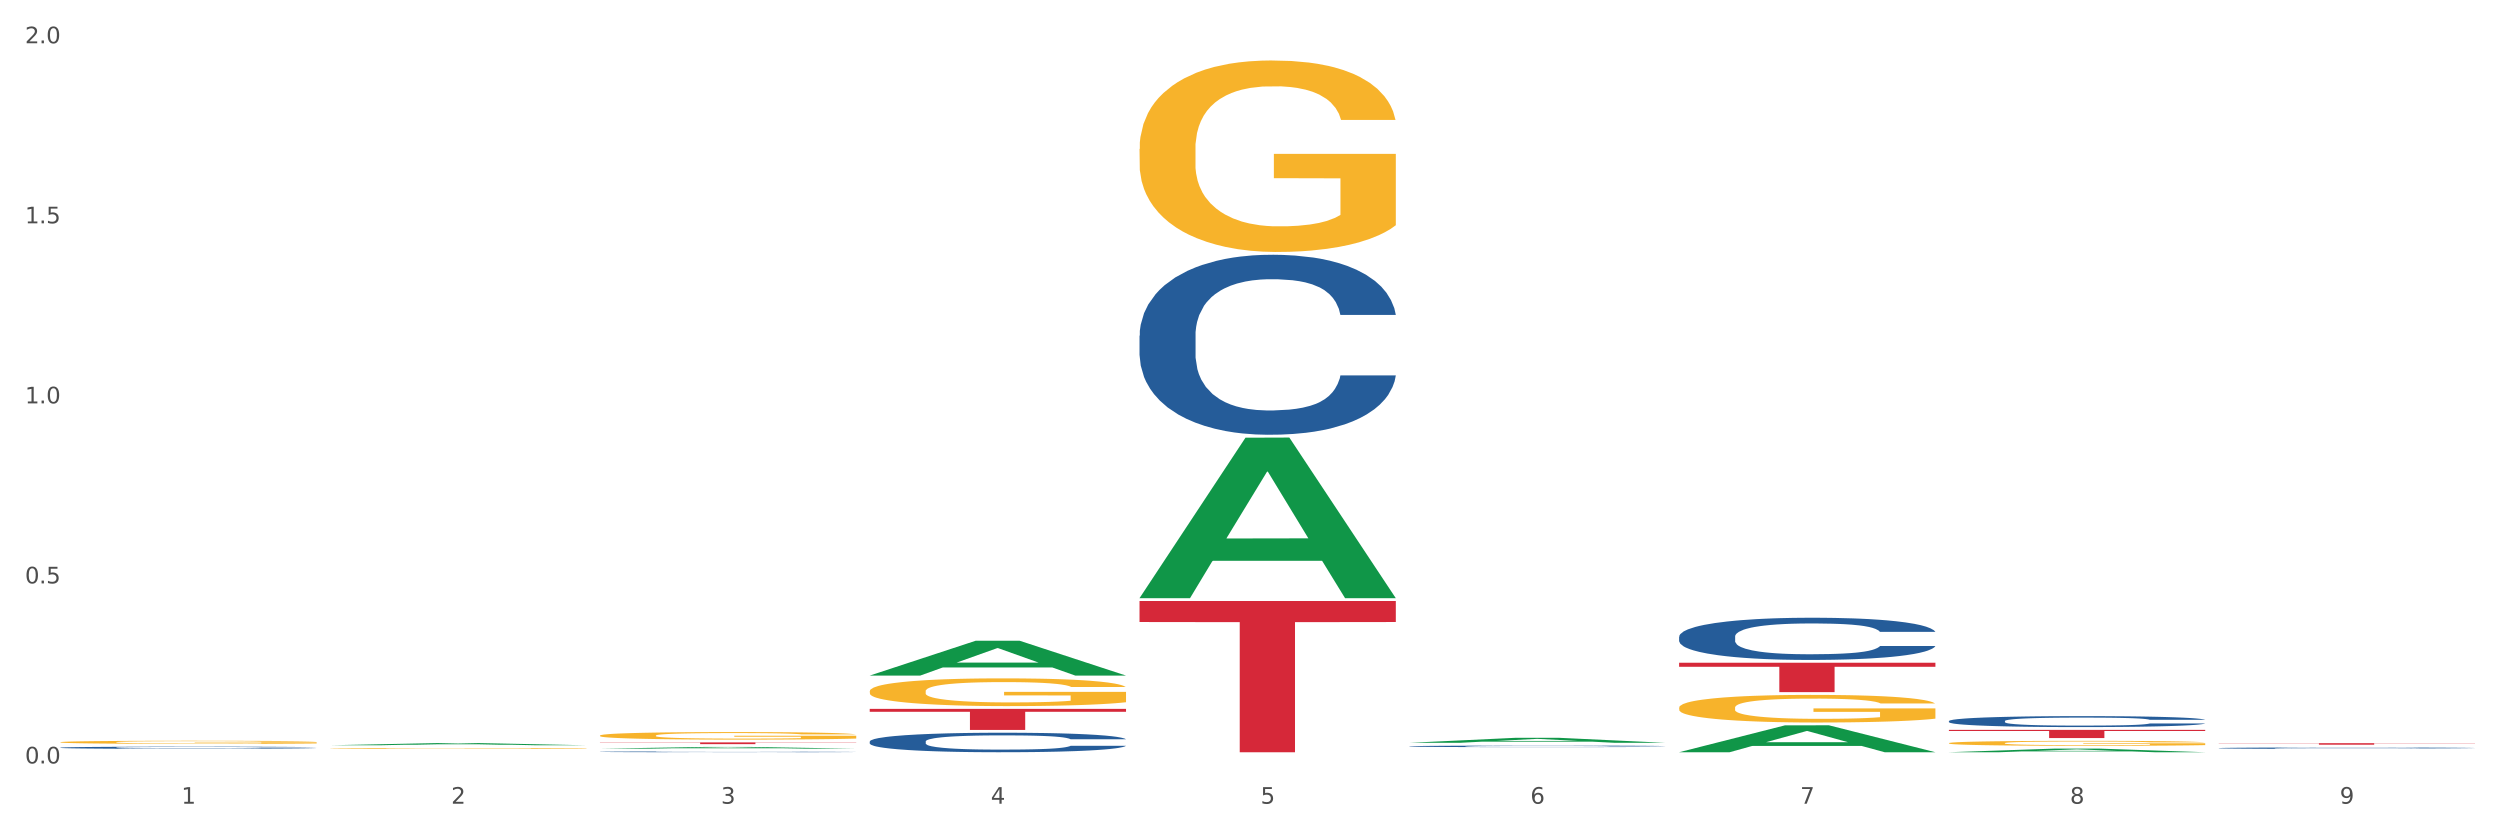 <?xml version="1.0" encoding="utf-8" standalone="no"?>
<!DOCTYPE svg PUBLIC "-//W3C//DTD SVG 1.1//EN"
  "http://www.w3.org/Graphics/SVG/1.1/DTD/svg11.dtd">
<svg xmlns:xlink="http://www.w3.org/1999/xlink" width="1080pt" height="360pt" viewBox="0 0 1080 360" xmlns="http://www.w3.org/2000/svg" version="1.1">
 <rect x="0" y="0" width="1080" height="360" fill="#333333" stroke="none"/>
 <defs>
  <style type="text/css">*{stroke-linejoin: round; stroke-linecap: butt}</style>
 </defs>
 <g id="figure_1">
  <g id="patch_1">
   <path d="M 0 360 
L 1080 360 
L 1080 0 
L 0 0 
z
" style="fill: #ffffff; stroke: #ffffff; stroke-linejoin: miter"/>
  </g>
  <g id="axes_1">
   <g id="matplotlib.axis_1">
    <g id="xtick_1">
     <g id="text_1">
      <!-- 1 -->
      <g style="fill: #4d4d4d" transform="translate(78.375 347.204) scale(0.096 -0.096)">
       <defs>
        <path id="DejaVuSans-31" d="M 794 531 
L 1825 531 
L 1825 4091 
L 703 3866 
L 703 4441 
L 1819 4666 
L 2450 4666 
L 2450 531 
L 3481 531 
L 3481 0 
L 794 0 
L 794 531 
z
" transform="scale(0.016)"/>
       </defs>
       <use xlink:href="#DejaVuSans-31"/>
      </g>
     </g>
    </g>
    <g id="xtick_2">
     <g id="text_2">
      <!-- 2 -->
      <g style="fill: #4d4d4d" transform="translate(194.926 347.204) scale(0.096 -0.096)">
       <defs>
        <path id="DejaVuSans-32" d="M 1228 531 
L 3431 531 
L 3431 0 
L 469 0 
L 469 531 
Q 828 903 1448 1529 
Q 2069 2156 2228 2338 
Q 2531 2678 2651 2914 
Q 2772 3150 2772 3378 
Q 2772 3750 2511 3984 
Q 2250 4219 1831 4219 
Q 1534 4219 1204 4116 
Q 875 4013 500 3803 
L 500 4441 
Q 881 4594 1212 4672 
Q 1544 4750 1819 4750 
Q 2544 4750 2975 4387 
Q 3406 4025 3406 3419 
Q 3406 3131 3298 2873 
Q 3191 2616 2906 2266 
Q 2828 2175 2409 1742 
Q 1991 1309 1228 531 
z
" transform="scale(0.016)"/>
       </defs>
       <use xlink:href="#DejaVuSans-32"/>
      </g>
     </g>
    </g>
    <g id="xtick_3">
     <g id="text_3">
      <!-- 3 -->
      <g style="fill: #4d4d4d" transform="translate(311.477 347.204) scale(0.096 -0.096)">
       <defs>
        <path id="DejaVuSans-33" d="M 2597 2516 
Q 3050 2419 3304 2112 
Q 3559 1806 3559 1356 
Q 3559 666 3084 287 
Q 2609 -91 1734 -91 
Q 1441 -91 1130 -33 
Q 819 25 488 141 
L 488 750 
Q 750 597 1062 519 
Q 1375 441 1716 441 
Q 2309 441 2620 675 
Q 2931 909 2931 1356 
Q 2931 1769 2642 2001 
Q 2353 2234 1838 2234 
L 1294 2234 
L 1294 2753 
L 1863 2753 
Q 2328 2753 2575 2939 
Q 2822 3125 2822 3475 
Q 2822 3834 2567 4026 
Q 2313 4219 1838 4219 
Q 1578 4219 1281 4162 
Q 984 4106 628 3988 
L 628 4550 
Q 988 4650 1302 4700 
Q 1616 4750 1894 4750 
Q 2613 4750 3031 4423 
Q 3450 4097 3450 3541 
Q 3450 3153 3228 2886 
Q 3006 2619 2597 2516 
z
" transform="scale(0.016)"/>
       </defs>
       <use xlink:href="#DejaVuSans-33"/>
      </g>
     </g>
    </g>
    <g id="xtick_4">
     <g id="text_4">
      <!-- 4 -->
      <g style="fill: #4d4d4d" transform="translate(428.028 347.204) scale(0.096 -0.096)">
       <defs>
        <path id="DejaVuSans-34" d="M 2419 4116 
L 825 1625 
L 2419 1625 
L 2419 4116 
z
M 2253 4666 
L 3047 4666 
L 3047 1625 
L 3713 1625 
L 3713 1100 
L 3047 1100 
L 3047 0 
L 2419 0 
L 2419 1100 
L 313 1100 
L 313 1709 
L 2253 4666 
z
" transform="scale(0.016)"/>
       </defs>
       <use xlink:href="#DejaVuSans-34"/>
      </g>
     </g>
    </g>
    <g id="xtick_5">
     <g id="text_5">
      <!-- 5 -->
      <g style="fill: #4d4d4d" transform="translate(544.58 347.204) scale(0.096 -0.096)">
       <defs>
        <path id="DejaVuSans-35" d="M 691 4666 
L 3169 4666 
L 3169 4134 
L 1269 4134 
L 1269 2991 
Q 1406 3038 1543 3061 
Q 1681 3084 1819 3084 
Q 2600 3084 3056 2656 
Q 3513 2228 3513 1497 
Q 3513 744 3044 326 
Q 2575 -91 1722 -91 
Q 1428 -91 1123 -41 
Q 819 9 494 109 
L 494 744 
Q 775 591 1075 516 
Q 1375 441 1709 441 
Q 2250 441 2565 725 
Q 2881 1009 2881 1497 
Q 2881 1984 2565 2268 
Q 2250 2553 1709 2553 
Q 1456 2553 1204 2497 
Q 953 2441 691 2322 
L 691 4666 
z
" transform="scale(0.016)"/>
       </defs>
       <use xlink:href="#DejaVuSans-35"/>
      </g>
     </g>
    </g>
    <g id="xtick_6">
     <g id="text_6">
      <!-- 6 -->
      <g style="fill: #4d4d4d" transform="translate(661.131 347.204) scale(0.096 -0.096)">
       <defs>
        <path id="DejaVuSans-36" d="M 2113 2584 
Q 1688 2584 1439 2293 
Q 1191 2003 1191 1497 
Q 1191 994 1439 701 
Q 1688 409 2113 409 
Q 2538 409 2786 701 
Q 3034 994 3034 1497 
Q 3034 2003 2786 2293 
Q 2538 2584 2113 2584 
z
M 3366 4563 
L 3366 3988 
Q 3128 4100 2886 4159 
Q 2644 4219 2406 4219 
Q 1781 4219 1451 3797 
Q 1122 3375 1075 2522 
Q 1259 2794 1537 2939 
Q 1816 3084 2150 3084 
Q 2853 3084 3261 2657 
Q 3669 2231 3669 1497 
Q 3669 778 3244 343 
Q 2819 -91 2113 -91 
Q 1303 -91 875 529 
Q 447 1150 447 2328 
Q 447 3434 972 4092 
Q 1497 4750 2381 4750 
Q 2619 4750 2861 4703 
Q 3103 4656 3366 4563 
z
" transform="scale(0.016)"/>
       </defs>
       <use xlink:href="#DejaVuSans-36"/>
      </g>
     </g>
    </g>
    <g id="xtick_7">
     <g id="text_7">
      <!-- 7 -->
      <g style="fill: #4d4d4d" transform="translate(777.682 347.204) scale(0.096 -0.096)">
       <defs>
        <path id="DejaVuSans-37" d="M 525 4666 
L 3525 4666 
L 3525 4397 
L 1831 0 
L 1172 0 
L 2766 4134 
L 525 4134 
L 525 4666 
z
" transform="scale(0.016)"/>
       </defs>
       <use xlink:href="#DejaVuSans-37"/>
      </g>
     </g>
    </g>
    <g id="xtick_8">
     <g id="text_8">
      <!-- 8 -->
      <g style="fill: #4d4d4d" transform="translate(894.233 347.204) scale(0.096 -0.096)">
       <defs>
        <path id="DejaVuSans-38" d="M 2034 2216 
Q 1584 2216 1326 1975 
Q 1069 1734 1069 1313 
Q 1069 891 1326 650 
Q 1584 409 2034 409 
Q 2484 409 2743 651 
Q 3003 894 3003 1313 
Q 3003 1734 2745 1975 
Q 2488 2216 2034 2216 
z
M 1403 2484 
Q 997 2584 770 2862 
Q 544 3141 544 3541 
Q 544 4100 942 4425 
Q 1341 4750 2034 4750 
Q 2731 4750 3128 4425 
Q 3525 4100 3525 3541 
Q 3525 3141 3298 2862 
Q 3072 2584 2669 2484 
Q 3125 2378 3379 2068 
Q 3634 1759 3634 1313 
Q 3634 634 3220 271 
Q 2806 -91 2034 -91 
Q 1263 -91 848 271 
Q 434 634 434 1313 
Q 434 1759 690 2068 
Q 947 2378 1403 2484 
z
M 1172 3481 
Q 1172 3119 1398 2916 
Q 1625 2713 2034 2713 
Q 2441 2713 2670 2916 
Q 2900 3119 2900 3481 
Q 2900 3844 2670 4047 
Q 2441 4250 2034 4250 
Q 1625 4250 1398 4047 
Q 1172 3844 1172 3481 
z
" transform="scale(0.016)"/>
       </defs>
       <use xlink:href="#DejaVuSans-38"/>
      </g>
     </g>
    </g>
    <g id="xtick_9">
     <g id="text_9">
      <!-- 9 -->
      <g style="fill: #4d4d4d" transform="translate(1010.784 347.204) scale(0.096 -0.096)">
       <defs>
        <path id="DejaVuSans-39" d="M 703 97 
L 703 672 
Q 941 559 1184 500 
Q 1428 441 1663 441 
Q 2288 441 2617 861 
Q 2947 1281 2994 2138 
Q 2813 1869 2534 1725 
Q 2256 1581 1919 1581 
Q 1219 1581 811 2004 
Q 403 2428 403 3163 
Q 403 3881 828 4315 
Q 1253 4750 1959 4750 
Q 2769 4750 3195 4129 
Q 3622 3509 3622 2328 
Q 3622 1225 3098 567 
Q 2575 -91 1691 -91 
Q 1453 -91 1209 -44 
Q 966 3 703 97 
z
M 1959 2075 
Q 2384 2075 2632 2365 
Q 2881 2656 2881 3163 
Q 2881 3666 2632 3958 
Q 2384 4250 1959 4250 
Q 1534 4250 1286 3958 
Q 1038 3666 1038 3163 
Q 1038 2656 1286 2365 
Q 1534 2075 1959 2075 
z
" transform="scale(0.016)"/>
       </defs>
       <use xlink:href="#DejaVuSans-39"/>
      </g>
     </g>
    </g>
    <g id="xtick_10"/>
    <g id="xtick_11"/>
    <g id="xtick_12"/>
    <g id="xtick_13"/>
    <g id="xtick_14"/>
    <g id="xtick_15"/>
    <g id="xtick_16"/>
    <g id="xtick_17"/>
   </g>
   <g id="matplotlib.axis_2">
    <g id="ytick_1">
     <g id="text_10">
      <!-- 0.0 -->
      <g style="fill: #4d4d4d" transform="translate(10.8 329.814) scale(0.096 -0.096)">
       <defs>
        <path id="DejaVuSans-30" d="M 2034 4250 
Q 1547 4250 1301 3770 
Q 1056 3291 1056 2328 
Q 1056 1369 1301 889 
Q 1547 409 2034 409 
Q 2525 409 2770 889 
Q 3016 1369 3016 2328 
Q 3016 3291 2770 3770 
Q 2525 4250 2034 4250 
z
M 2034 4750 
Q 2819 4750 3233 4129 
Q 3647 3509 3647 2328 
Q 3647 1150 3233 529 
Q 2819 -91 2034 -91 
Q 1250 -91 836 529 
Q 422 1150 422 2328 
Q 422 3509 836 4129 
Q 1250 4750 2034 4750 
z
" transform="scale(0.016)"/>
        <path id="DejaVuSans-2e" d="M 684 794 
L 1344 794 
L 1344 0 
L 684 0 
L 684 794 
z
" transform="scale(0.016)"/>
       </defs>
       <use xlink:href="#DejaVuSans-30"/>
       <use xlink:href="#DejaVuSans-2e" transform="translate(63.623 0)"/>
       <use xlink:href="#DejaVuSans-30" transform="translate(95.41 0)"/>
      </g>
     </g>
    </g>
    <g id="ytick_2">
     <g id="text_11">
      <!-- 0.5 -->
      <g style="fill: #4d4d4d" transform="translate(10.8 252.036) scale(0.096 -0.096)">
       <use xlink:href="#DejaVuSans-30"/>
       <use xlink:href="#DejaVuSans-2e" transform="translate(63.623 0)"/>
       <use xlink:href="#DejaVuSans-35" transform="translate(95.41 0)"/>
      </g>
     </g>
    </g>
    <g id="ytick_3">
     <g id="text_12">
      <!-- 1.0 -->
      <g style="fill: #4d4d4d" transform="translate(10.8 174.258) scale(0.096 -0.096)">
       <use xlink:href="#DejaVuSans-31"/>
       <use xlink:href="#DejaVuSans-2e" transform="translate(63.623 0)"/>
       <use xlink:href="#DejaVuSans-30" transform="translate(95.41 0)"/>
      </g>
     </g>
    </g>
    <g id="ytick_4">
     <g id="text_13">
      <!-- 1.5 -->
      <g style="fill: #4d4d4d" transform="translate(10.8 96.48) scale(0.096 -0.096)">
       <use xlink:href="#DejaVuSans-31"/>
       <use xlink:href="#DejaVuSans-2e" transform="translate(63.623 0)"/>
       <use xlink:href="#DejaVuSans-35" transform="translate(95.41 0)"/>
      </g>
     </g>
    </g>
    <g id="ytick_5">
     <g id="text_14">
      <!-- 2.0 -->
      <g style="fill: #4d4d4d" transform="translate(10.8 18.702) scale(0.096 -0.096)">
       <use xlink:href="#DejaVuSans-32"/>
       <use xlink:href="#DejaVuSans-2e" transform="translate(63.623 0)"/>
       <use xlink:href="#DejaVuSans-30" transform="translate(95.41 0)"/>
      </g>
     </g>
    </g>
    <g id="ytick_6"/>
    <g id="ytick_7"/>
    <g id="ytick_8"/>
    <g id="ytick_9"/>
   </g>
   <g id="PolyCollection_1">
    <path d="M 259.169 320.711 
L 369.893 320.711 
L 369.893 320.817 
L 326.338 320.817 
L 326.338 321.469 
L 302.462 321.469 
L 302.462 320.817 
L 259.169 320.817 
L 259.169 320.712 
L 259.169 320.711 
z
" clip-path="url(#p2c2da0f051)" style="fill: #d62839"/>
    <path d="M 375.721 306.239 
L 486.444 306.239 
L 486.444 307.503 
L 442.889 307.512 
L 442.889 315.337 
L 419.013 315.337 
L 419.013 307.512 
L 375.721 307.503 
L 375.721 306.247 
L 375.721 306.239 
z
" clip-path="url(#p2c2da0f051)" style="fill: #d62839"/>
    <path d="M 492.272 259.634 
L 602.995 259.634 
L 602.995 268.713 
L 559.441 268.775 
L 559.441 324.967 
L 535.564 324.967 
L 535.564 268.775 
L 492.272 268.713 
L 492.272 259.696 
L 492.272 259.634 
z
" clip-path="url(#p2c2da0f051)" style="fill: #d62839"/>
    <path d="M 725.374 324.945 
L 725.488 324.934 
L 771.147 313.337 
L 790.096 313.326 
L 836.098 324.967 
L 814.181 324.967 
L 804.25 322.256 
L 757.107 322.256 
L 756.765 322.3 
L 747.176 324.967 
L 725.374 324.967 
L 725.374 324.945 
L 763.043 320.638 
L 798.315 320.627 
L 780.85 315.807 
L 780.622 315.785 
L 780.393 315.818 
L 762.929 320.627 
L 763.043 320.638 
L 725.374 324.945 
z
" clip-path="url(#p2c2da0f051)" style="fill: #109648"/>
    <path d="M 375.721 291.826 
L 375.835 291.812 
L 421.494 276.8 
L 440.442 276.786 
L 486.444 291.854 
L 464.528 291.854 
L 454.597 288.345 
L 407.454 288.345 
L 407.111 288.402 
L 397.523 291.854 
L 375.721 291.854 
L 375.721 291.826 
L 413.389 286.251 
L 448.661 286.237 
L 431.196 279.997 
L 430.968 279.969 
L 430.74 280.011 
L 413.275 286.237 
L 413.389 286.251 
L 375.721 291.826 
z
" clip-path="url(#p2c2da0f051)" style="fill: #109648"/>
    <path d="M 492.272 258.304 
L 492.386 258.239 
L 538.045 189.086 
L 556.994 189.021 
L 602.995 258.434 
L 581.079 258.434 
L 571.148 242.27 
L 524.005 242.27 
L 523.662 242.531 
L 514.074 258.434 
L 492.272 258.434 
L 492.272 258.304 
L 529.941 232.624 
L 565.212 232.559 
L 547.748 203.816 
L 547.519 203.685 
L 547.291 203.881 
L 529.826 232.559 
L 529.941 232.624 
L 492.272 258.304 
z
" clip-path="url(#p2c2da0f051)" style="fill: #109648"/>
    <path d="M 142.618 321.955 
L 142.732 321.954 
L 188.392 321.017 
L 207.34 321.016 
L 253.342 321.956 
L 231.425 321.956 
L 221.494 321.737 
L 174.351 321.737 
L 174.009 321.741 
L 164.42 321.956 
L 142.618 321.956 
L 142.618 321.955 
L 180.287 321.607 
L 215.559 321.606 
L 198.094 321.216 
L 197.866 321.215 
L 197.638 321.217 
L 180.173 321.606 
L 180.287 321.607 
L 142.618 321.955 
z
" clip-path="url(#p2c2da0f051)" style="fill: #109648"/>
    <path d="M 259.169 323.425 
L 259.283 323.424 
L 304.943 322.67 
L 323.891 322.67 
L 369.893 323.426 
L 347.977 323.426 
L 338.046 323.25 
L 290.903 323.25 
L 290.56 323.253 
L 280.972 323.426 
L 259.169 323.426 
L 259.169 323.425 
L 296.838 323.145 
L 332.11 323.144 
L 314.645 322.831 
L 314.417 322.829 
L 314.189 322.832 
L 296.724 323.144 
L 296.838 323.145 
L 259.169 323.425 
z
" clip-path="url(#p2c2da0f051)" style="fill: #109648"/>
    <path d="M 608.823 320.892 
L 608.937 320.89 
L 654.596 318.736 
L 673.545 318.734 
L 719.546 320.896 
L 697.63 320.896 
L 687.699 320.393 
L 640.556 320.393 
L 640.214 320.401 
L 630.625 320.896 
L 608.823 320.896 
L 608.823 320.892 
L 646.492 320.092 
L 681.763 320.09 
L 664.299 319.195 
L 664.071 319.191 
L 663.842 319.197 
L 646.378 320.09 
L 646.492 320.092 
L 608.823 320.892 
z
" clip-path="url(#p2c2da0f051)" style="fill: #109648"/>
    <path d="M 492.272 144.996 
L 492.403 144.925 
L 492.403 142.936 
L 492.795 140.237 
L 494.235 135.266 
L 496.067 131.502 
L 499.208 127.099 
L 500.91 125.252 
L 503.135 123.193 
L 507.715 119.855 
L 512.951 117.014 
L 516.615 115.451 
L 519.364 114.457 
L 525.515 112.682 
L 529.049 111.9 
L 532.713 111.261 
L 535.854 110.835 
L 541.09 110.338 
L 545.278 110.125 
L 550.12 110.054 
L 554.177 110.125 
L 559.543 110.409 
L 567.396 111.261 
L 570.406 111.758 
L 574.464 112.611 
L 578.652 113.747 
L 582.055 114.883 
L 585.981 116.517 
L 590.038 118.647 
L 593.965 121.346 
L 596.713 123.832 
L 598.938 126.459 
L 600.901 129.655 
L 602.341 133.135 
L 602.995 136.047 
L 579.044 136.047 
L 578.39 133.419 
L 577.081 130.579 
L 575.772 128.661 
L 574.333 127.099 
L 572.108 125.323 
L 570.145 124.187 
L 566.873 122.837 
L 563.862 121.985 
L 561.376 121.488 
L 558.366 121.062 
L 551.953 120.636 
L 547.372 120.636 
L 544.492 120.778 
L 540.959 121.133 
L 537.948 121.63 
L 534.415 122.482 
L 531.666 123.406 
L 528.918 124.613 
L 527.347 125.465 
L 524.991 127.028 
L 523.421 128.306 
L 521.327 130.508 
L 520.149 132.07 
L 518.055 136.118 
L 517.139 139.101 
L 516.746 141.161 
L 516.484 143.433 
L 516.484 154.512 
L 517.27 159.484 
L 517.924 161.614 
L 518.971 164.029 
L 520.934 167.154 
L 523.814 170.208 
L 526.824 172.409 
L 529.31 173.759 
L 531.666 174.753 
L 534.022 175.534 
L 536.901 176.244 
L 539.257 176.67 
L 542.791 177.096 
L 546.979 177.309 
L 550.251 177.309 
L 556.926 176.954 
L 559.936 176.599 
L 562.815 176.102 
L 565.957 175.321 
L 568.443 174.469 
L 569.883 173.83 
L 572.239 172.48 
L 574.071 171.06 
L 575.642 169.426 
L 576.689 168.006 
L 577.867 165.875 
L 578.783 163.461 
L 579.044 162.182 
L 602.995 162.182 
L 602.472 164.739 
L 601.556 167.225 
L 599.723 170.563 
L 598.284 172.48 
L 596.059 174.824 
L 593.703 176.812 
L 590.431 179.014 
L 587.421 180.647 
L 584.28 182.068 
L 580.877 183.346 
L 574.725 185.122 
L 572.501 185.619 
L 567.789 186.471 
L 564.124 186.968 
L 558.758 187.465 
L 553.261 187.749 
L 547.503 187.82 
L 542.398 187.678 
L 536.771 187.252 
L 533.237 186.826 
L 529.31 186.187 
L 524.73 185.193 
L 520.411 183.985 
L 516.353 182.565 
L 512.558 180.931 
L 509.024 179.085 
L 504.443 176.031 
L 501.041 173.048 
L 498.554 170.279 
L 496.852 167.935 
L 495.151 164.952 
L 494.235 162.893 
L 492.795 157.921 
L 492.272 153.305 
L 492.272 144.996 
z
" clip-path="url(#p2c2da0f051)" style="fill: #255c99"/>
    <path d="M 608.823 322.402 
L 608.954 322.401 
L 608.954 322.384 
L 609.346 322.36 
L 610.786 322.317 
L 612.618 322.284 
L 615.759 322.245 
L 617.461 322.229 
L 619.686 322.211 
L 624.267 322.182 
L 629.502 322.157 
L 633.166 322.144 
L 635.915 322.135 
L 642.066 322.12 
L 645.6 322.113 
L 649.264 322.107 
L 652.406 322.103 
L 657.641 322.099 
L 661.829 322.097 
L 666.671 322.097 
L 670.729 322.097 
L 676.095 322.1 
L 683.947 322.107 
L 686.958 322.112 
L 691.015 322.119 
L 695.203 322.129 
L 698.606 322.139 
L 702.532 322.153 
L 706.589 322.172 
L 710.516 322.195 
L 713.264 322.217 
L 715.489 322.24 
L 717.452 322.268 
L 718.892 322.298 
L 719.546 322.323 
L 695.596 322.323 
L 694.941 322.301 
L 693.632 322.276 
L 692.324 322.259 
L 690.884 322.245 
L 688.659 322.23 
L 686.696 322.22 
L 683.424 322.208 
L 680.414 322.201 
L 677.927 322.196 
L 674.917 322.193 
L 668.504 322.189 
L 663.923 322.189 
L 661.044 322.19 
L 657.51 322.193 
L 654.5 322.198 
L 650.966 322.205 
L 648.217 322.213 
L 645.469 322.224 
L 643.898 322.231 
L 641.543 322.245 
L 639.972 322.256 
L 637.878 322.275 
L 636.7 322.289 
L 634.606 322.324 
L 633.69 322.35 
L 633.297 322.368 
L 633.035 322.388 
L 633.035 322.485 
L 633.821 322.528 
L 634.475 322.547 
L 635.522 322.568 
L 637.485 322.595 
L 640.365 322.621 
L 643.375 322.641 
L 645.862 322.652 
L 648.217 322.661 
L 650.573 322.668 
L 653.453 322.674 
L 655.808 322.678 
L 659.342 322.682 
L 663.53 322.683 
L 666.802 322.683 
L 673.477 322.68 
L 676.487 322.677 
L 679.367 322.673 
L 682.508 322.666 
L 684.994 322.659 
L 686.434 322.653 
L 688.79 322.641 
L 690.622 322.629 
L 692.193 322.615 
L 693.24 322.602 
L 694.418 322.584 
L 695.334 322.563 
L 695.596 322.551 
L 719.546 322.551 
L 719.023 322.574 
L 718.107 322.595 
L 716.275 322.625 
L 714.835 322.641 
L 712.61 322.662 
L 710.254 322.679 
L 706.982 322.698 
L 703.972 322.713 
L 700.831 322.725 
L 697.428 322.736 
L 691.277 322.752 
L 689.052 322.756 
L 684.34 322.763 
L 680.675 322.768 
L 675.309 322.772 
L 669.812 322.775 
L 664.054 322.775 
L 658.95 322.774 
L 653.322 322.77 
L 649.788 322.766 
L 645.862 322.761 
L 641.281 322.752 
L 636.962 322.742 
L 632.905 322.729 
L 629.109 322.715 
L 625.575 322.699 
L 620.995 322.672 
L 617.592 322.646 
L 615.105 322.622 
L 613.404 322.602 
L 611.702 322.576 
L 610.786 322.558 
L 609.346 322.514 
L 608.823 322.474 
L 608.823 322.402 
z
" clip-path="url(#p2c2da0f051)" style="fill: #255c99"/>
    <path d="M 725.374 275.053 
L 725.505 275.037 
L 725.505 274.571 
L 725.898 273.938 
L 727.337 272.772 
L 729.17 271.89 
L 732.311 270.858 
L 734.012 270.425 
L 736.237 269.942 
L 740.818 269.16 
L 746.053 268.494 
L 749.718 268.127 
L 752.466 267.894 
L 758.617 267.478 
L 762.151 267.295 
L 765.816 267.145 
L 768.957 267.045 
L 774.192 266.929 
L 778.38 266.879 
L 783.223 266.862 
L 787.28 266.879 
L 792.646 266.945 
L 800.499 267.145 
L 803.509 267.262 
L 807.566 267.461 
L 811.754 267.728 
L 815.157 267.994 
L 819.083 268.377 
L 823.141 268.877 
L 827.067 269.509 
L 829.815 270.092 
L 832.04 270.708 
L 834.004 271.457 
L 835.443 272.273 
L 836.098 272.956 
L 812.147 272.956 
L 811.492 272.34 
L 810.184 271.674 
L 808.875 271.224 
L 807.435 270.858 
L 805.21 270.442 
L 803.247 270.175 
L 799.975 269.859 
L 796.965 269.659 
L 794.478 269.542 
L 791.468 269.443 
L 785.055 269.343 
L 780.474 269.343 
L 777.595 269.376 
L 774.061 269.459 
L 771.051 269.576 
L 767.517 269.776 
L 764.769 269.992 
L 762.02 270.275 
L 760.45 270.475 
L 758.094 270.841 
L 756.523 271.141 
L 754.429 271.657 
L 753.251 272.023 
L 751.157 272.972 
L 750.241 273.671 
L 749.848 274.154 
L 749.587 274.687 
L 749.587 277.284 
L 750.372 278.45 
L 751.026 278.949 
L 752.073 279.515 
L 754.037 280.248 
L 756.916 280.964 
L 759.926 281.48 
L 762.413 281.796 
L 764.769 282.029 
L 767.124 282.213 
L 770.004 282.379 
L 772.36 282.479 
L 775.893 282.579 
L 780.081 282.629 
L 783.353 282.629 
L 790.028 282.546 
L 793.038 282.462 
L 795.918 282.346 
L 799.059 282.163 
L 801.546 281.963 
L 802.985 281.813 
L 805.341 281.497 
L 807.173 281.164 
L 808.744 280.781 
L 809.791 280.448 
L 810.969 279.948 
L 811.885 279.382 
L 812.147 279.083 
L 836.098 279.083 
L 835.574 279.682 
L 834.658 280.265 
L 832.826 281.047 
L 831.386 281.497 
L 829.161 282.046 
L 826.805 282.512 
L 823.533 283.028 
L 820.523 283.411 
L 817.382 283.744 
L 813.979 284.044 
L 807.828 284.46 
L 805.603 284.577 
L 800.891 284.777 
L 797.227 284.893 
L 791.861 285.01 
L 786.364 285.076 
L 780.605 285.093 
L 775.501 285.06 
L 769.873 284.96 
L 766.339 284.86 
L 762.413 284.71 
L 757.832 284.477 
L 753.513 284.194 
L 749.456 283.861 
L 745.66 283.478 
L 742.127 283.045 
L 737.546 282.329 
L 734.143 281.63 
L 731.656 280.981 
L 729.955 280.431 
L 728.253 279.732 
L 727.337 279.249 
L 725.898 278.084 
L 725.374 277.001 
L 725.374 275.053 
z
" clip-path="url(#p2c2da0f051)" style="fill: #255c99"/>
    <path d="M 26.067 322.982 
L 26.198 322.981 
L 26.198 322.957 
L 26.591 322.924 
L 28.03 322.863 
L 29.862 322.817 
L 33.004 322.763 
L 34.705 322.74 
L 36.93 322.715 
L 41.511 322.674 
L 46.746 322.64 
L 50.41 322.621 
L 53.159 322.608 
L 59.31 322.587 
L 62.844 322.577 
L 66.509 322.569 
L 69.65 322.564 
L 74.885 322.558 
L 79.073 322.556 
L 83.916 322.555 
L 87.973 322.556 
L 93.339 322.559 
L 101.192 322.569 
L 104.202 322.575 
L 108.259 322.586 
L 112.447 322.6 
L 115.85 322.614 
L 119.776 322.634 
L 123.834 322.66 
L 127.76 322.693 
L 130.508 322.723 
L 132.733 322.755 
L 134.697 322.794 
L 136.136 322.837 
L 136.791 322.872 
L 112.84 322.872 
L 112.185 322.84 
L 110.877 322.806 
L 109.568 322.782 
L 108.128 322.763 
L 105.903 322.741 
L 103.94 322.727 
L 100.668 322.711 
L 97.658 322.701 
L 95.171 322.694 
L 92.161 322.689 
L 85.748 322.684 
L 81.167 322.684 
L 78.288 322.686 
L 74.754 322.69 
L 71.744 322.696 
L 68.21 322.707 
L 65.462 322.718 
L 62.713 322.733 
L 61.143 322.743 
L 58.787 322.762 
L 57.216 322.778 
L 55.122 322.805 
L 53.944 322.824 
L 51.85 322.873 
L 50.934 322.91 
L 50.541 322.935 
L 50.28 322.963 
L 50.28 323.098 
L 51.065 323.159 
L 51.719 323.185 
L 52.766 323.215 
L 54.729 323.253 
L 57.609 323.29 
L 60.619 323.317 
L 63.106 323.334 
L 65.462 323.346 
L 67.817 323.355 
L 70.697 323.364 
L 73.053 323.369 
L 76.586 323.374 
L 80.774 323.377 
L 84.046 323.377 
L 90.721 323.373 
L 93.731 323.368 
L 96.611 323.362 
L 99.752 323.353 
L 102.239 323.342 
L 103.678 323.334 
L 106.034 323.318 
L 107.866 323.301 
L 109.437 323.281 
L 110.484 323.263 
L 111.662 323.237 
L 112.578 323.208 
L 112.84 323.192 
L 136.791 323.192 
L 136.267 323.223 
L 135.351 323.254 
L 133.519 323.294 
L 132.079 323.318 
L 129.854 323.347 
L 127.498 323.371 
L 124.226 323.398 
L 121.216 323.418 
L 118.075 323.435 
L 114.672 323.451 
L 108.521 323.472 
L 106.296 323.479 
L 101.584 323.489 
L 97.92 323.495 
L 92.554 323.501 
L 87.057 323.505 
L 81.298 323.505 
L 76.194 323.504 
L 70.566 323.499 
L 67.032 323.493 
L 63.106 323.486 
L 58.525 323.473 
L 54.206 323.459 
L 50.149 323.441 
L 46.353 323.421 
L 42.82 323.399 
L 38.239 323.361 
L 34.836 323.325 
L 32.349 323.291 
L 30.648 323.262 
L 28.946 323.226 
L 28.03 323.201 
L 26.591 323.14 
L 26.067 323.083 
L 26.067 322.982 
z
" clip-path="url(#p2c2da0f051)" style="fill: #255c99"/>
    <path d="M 259.169 324.779 
L 259.3 324.779 
L 259.3 324.77 
L 259.693 324.759 
L 261.133 324.737 
L 262.965 324.72 
L 266.106 324.701 
L 267.807 324.693 
L 270.032 324.684 
L 274.613 324.669 
L 279.848 324.657 
L 283.513 324.65 
L 286.261 324.646 
L 292.413 324.638 
L 295.946 324.635 
L 299.611 324.632 
L 302.752 324.63 
L 307.987 324.628 
L 312.175 324.627 
L 317.018 324.627 
L 321.075 324.627 
L 326.441 324.628 
L 334.294 324.632 
L 337.304 324.634 
L 341.361 324.638 
L 345.549 324.643 
L 348.952 324.648 
L 352.879 324.655 
L 356.936 324.664 
L 360.862 324.676 
L 363.611 324.687 
L 365.836 324.698 
L 367.799 324.712 
L 369.239 324.727 
L 369.893 324.74 
L 345.942 324.74 
L 345.288 324.729 
L 343.979 324.716 
L 342.67 324.708 
L 341.23 324.701 
L 339.006 324.693 
L 337.042 324.688 
L 333.77 324.682 
L 330.76 324.679 
L 328.273 324.677 
L 325.263 324.675 
L 318.85 324.673 
L 314.269 324.673 
L 311.39 324.673 
L 307.856 324.675 
L 304.846 324.677 
L 301.312 324.681 
L 298.564 324.685 
L 295.815 324.69 
L 294.245 324.694 
L 291.889 324.701 
L 290.319 324.706 
L 288.224 324.716 
L 287.047 324.723 
L 284.953 324.741 
L 284.036 324.754 
L 283.644 324.763 
L 283.382 324.773 
L 283.382 324.821 
L 284.167 324.843 
L 284.822 324.852 
L 285.869 324.863 
L 287.832 324.876 
L 290.711 324.89 
L 293.721 324.899 
L 296.208 324.905 
L 298.564 324.91 
L 300.92 324.913 
L 303.799 324.916 
L 306.155 324.918 
L 309.689 324.92 
L 313.877 324.921 
L 317.149 324.921 
L 323.824 324.919 
L 326.834 324.918 
L 329.713 324.915 
L 332.854 324.912 
L 335.341 324.908 
L 336.781 324.905 
L 339.136 324.9 
L 340.969 324.893 
L 342.539 324.886 
L 343.586 324.88 
L 344.764 324.871 
L 345.68 324.86 
L 345.942 324.855 
L 369.893 324.855 
L 369.369 324.866 
L 368.453 324.877 
L 366.621 324.891 
L 365.181 324.9 
L 362.956 324.91 
L 360.601 324.919 
L 357.329 324.928 
L 354.318 324.935 
L 351.177 324.942 
L 347.774 324.947 
L 341.623 324.955 
L 339.398 324.957 
L 334.687 324.961 
L 331.022 324.963 
L 325.656 324.965 
L 320.159 324.966 
L 314.4 324.967 
L 309.296 324.966 
L 303.668 324.964 
L 300.134 324.962 
L 296.208 324.96 
L 291.627 324.955 
L 287.308 324.95 
L 283.251 324.944 
L 279.456 324.937 
L 275.922 324.928 
L 271.341 324.915 
L 267.938 324.902 
L 265.452 324.89 
L 263.75 324.88 
L 262.049 324.867 
L 261.133 324.858 
L 259.693 324.836 
L 259.169 324.816 
L 259.169 324.779 
z
" clip-path="url(#p2c2da0f051)" style="fill: #255c99"/>
    <path d="M 259.169 317.758 
L 259.3 317.755 
L 259.3 317.648 
L 259.562 317.556 
L 260.869 317.332 
L 262.83 317.148 
L 264.268 317.05 
L 265.706 316.969 
L 267.405 316.889 
L 269.497 316.806 
L 273.288 316.684 
L 275.641 316.621 
L 278.517 316.556 
L 283.746 316.46 
L 287.537 316.407 
L 291.458 316.362 
L 297.864 316.309 
L 302.047 316.285 
L 306.492 316.267 
L 311.851 316.255 
L 315.904 316.252 
L 324.793 316.261 
L 332.375 316.288 
L 336.035 316.309 
L 340.741 316.344 
L 343.225 316.368 
L 347.278 316.416 
L 351.461 316.478 
L 354.337 316.532 
L 358.651 316.633 
L 361.919 316.734 
L 364.925 316.859 
L 366.494 316.945 
L 367.671 317.026 
L 368.716 317.118 
L 369.762 317.264 
L 346.232 317.264 
L 345.317 317.16 
L 343.879 317.062 
L 341.787 316.966 
L 339.957 316.907 
L 336.82 316.832 
L 333.944 316.785 
L 330.937 316.749 
L 327.277 316.719 
L 324.401 316.704 
L 320.348 316.692 
L 312.374 316.695 
L 307.014 316.719 
L 303.354 316.749 
L 301.001 316.776 
L 298.91 316.806 
L 296.557 316.847 
L 293.811 316.91 
L 291.85 316.966 
L 289.89 317.038 
L 288.321 317.109 
L 286.883 317.192 
L 285.706 317.282 
L 284.791 317.374 
L 284.007 317.487 
L 283.353 317.675 
L 283.353 318.082 
L 283.615 318.175 
L 284.268 318.297 
L 285.053 318.389 
L 286.36 318.499 
L 287.537 318.573 
L 289.759 318.681 
L 292.243 318.77 
L 294.204 318.826 
L 296.164 318.874 
L 299.563 318.94 
L 303.354 318.993 
L 306.622 319.026 
L 311.067 319.056 
L 314.074 319.068 
L 316.688 319.073 
L 323.094 319.073 
L 327.669 319.065 
L 332.767 319.044 
L 336.689 319.017 
L 339.957 318.984 
L 343.617 318.931 
L 345.97 318.88 
L 345.97 318.258 
L 317.211 318.255 
L 317.211 317.841 
L 369.893 317.841 
L 369.893 319.056 
L 367.671 319.118 
L 365.187 319.175 
L 362.572 319.225 
L 358.651 319.288 
L 353.945 319.347 
L 349.761 319.389 
L 345.317 319.425 
L 340.088 319.457 
L 333.29 319.487 
L 329.107 319.499 
L 323.878 319.508 
L 317.734 319.511 
L 312.374 319.505 
L 307.145 319.49 
L 301.655 319.463 
L 296.295 319.425 
L 292.243 319.386 
L 288.19 319.338 
L 283.876 319.276 
L 280.477 319.216 
L 277.863 319.163 
L 274.987 319.094 
L 271.85 319.005 
L 269.497 318.925 
L 267.405 318.841 
L 265.183 318.734 
L 263.614 318.642 
L 262.045 318.526 
L 261.13 318.44 
L 260.084 318.306 
L 259.3 318.118 
L 259.169 317.758 
z
" clip-path="url(#p2c2da0f051)" style="fill: #f7b32b"/>
    <path d="M 375.721 298.592 
L 375.851 298.581 
L 375.851 298.187 
L 376.113 297.848 
L 377.42 297.027 
L 379.381 296.349 
L 380.819 295.987 
L 382.257 295.692 
L 383.956 295.396 
L 386.048 295.09 
L 389.839 294.641 
L 392.192 294.411 
L 395.068 294.171 
L 400.297 293.82 
L 404.088 293.623 
L 408.009 293.459 
L 414.415 293.262 
L 418.598 293.175 
L 423.043 293.109 
L 428.402 293.065 
L 432.455 293.054 
L 441.344 293.087 
L 448.926 293.186 
L 452.587 293.262 
L 457.293 293.394 
L 459.776 293.481 
L 463.829 293.656 
L 468.012 293.886 
L 470.888 294.083 
L 475.202 294.455 
L 478.47 294.827 
L 481.477 295.287 
L 483.045 295.604 
L 484.222 295.9 
L 485.268 296.239 
L 486.313 296.776 
L 462.783 296.776 
L 461.868 296.392 
L 460.43 296.031 
L 458.338 295.681 
L 456.508 295.462 
L 453.371 295.189 
L 450.495 295.013 
L 447.488 294.882 
L 443.828 294.773 
L 440.952 294.718 
L 436.9 294.674 
L 428.925 294.685 
L 423.566 294.773 
L 419.905 294.882 
L 417.552 294.981 
L 415.461 295.09 
L 413.108 295.243 
L 410.363 295.473 
L 408.402 295.681 
L 406.441 295.944 
L 404.872 296.206 
L 403.434 296.513 
L 402.258 296.841 
L 401.343 297.18 
L 400.558 297.596 
L 399.905 298.286 
L 399.905 299.785 
L 400.166 300.125 
L 400.82 300.573 
L 401.604 300.913 
L 402.911 301.318 
L 404.088 301.591 
L 406.31 301.985 
L 408.794 302.314 
L 410.755 302.521 
L 412.716 302.697 
L 416.114 302.937 
L 419.905 303.134 
L 423.173 303.255 
L 427.618 303.364 
L 430.625 303.408 
L 433.239 303.43 
L 439.645 303.43 
L 444.22 303.397 
L 449.318 303.32 
L 453.24 303.222 
L 456.508 303.102 
L 460.169 302.905 
L 462.522 302.718 
L 462.522 300.431 
L 433.762 300.42 
L 433.762 298.899 
L 486.444 298.899 
L 486.444 303.364 
L 484.222 303.594 
L 481.738 303.802 
L 479.124 303.988 
L 475.202 304.218 
L 470.496 304.437 
L 466.313 304.59 
L 461.868 304.721 
L 456.639 304.842 
L 449.841 304.951 
L 445.658 304.995 
L 440.429 305.028 
L 434.285 305.039 
L 428.925 305.017 
L 423.696 304.962 
L 418.206 304.864 
L 412.846 304.721 
L 408.794 304.579 
L 404.741 304.404 
L 400.427 304.174 
L 397.029 303.955 
L 394.414 303.758 
L 391.538 303.506 
L 388.401 303.178 
L 386.048 302.883 
L 383.956 302.576 
L 381.734 302.182 
L 380.165 301.843 
L 378.596 301.416 
L 377.681 301.099 
L 376.636 300.606 
L 375.851 299.917 
L 375.721 298.592 
z
" clip-path="url(#p2c2da0f051)" style="fill: #f7b32b"/>
    <path d="M 375.721 320.325 
L 375.851 320.317 
L 375.851 320.102 
L 376.244 319.809 
L 377.684 319.27 
L 379.516 318.862 
L 382.657 318.385 
L 384.359 318.185 
L 386.583 317.962 
L 391.164 317.6 
L 396.399 317.292 
L 400.064 317.123 
L 402.812 317.015 
L 408.964 316.822 
L 412.498 316.738 
L 416.162 316.668 
L 419.303 316.622 
L 424.538 316.568 
L 428.727 316.545 
L 433.569 316.537 
L 437.626 316.545 
L 442.992 316.576 
L 450.845 316.668 
L 453.855 316.722 
L 457.913 316.815 
L 462.101 316.938 
L 465.503 317.061 
L 469.43 317.238 
L 473.487 317.469 
L 477.413 317.761 
L 480.162 318.031 
L 482.387 318.316 
L 484.35 318.662 
L 485.79 319.039 
L 486.444 319.355 
L 462.493 319.355 
L 461.839 319.07 
L 460.53 318.762 
L 459.221 318.554 
L 457.782 318.385 
L 455.557 318.193 
L 453.594 318.069 
L 450.322 317.923 
L 447.311 317.831 
L 444.825 317.777 
L 441.814 317.731 
L 435.401 317.684 
L 430.821 317.684 
L 427.941 317.7 
L 424.407 317.738 
L 421.397 317.792 
L 417.864 317.885 
L 415.115 317.985 
L 412.367 318.116 
L 410.796 318.208 
L 408.44 318.377 
L 406.87 318.516 
L 404.776 318.754 
L 403.598 318.924 
L 401.504 319.363 
L 400.588 319.686 
L 400.195 319.909 
L 399.933 320.156 
L 399.933 321.356 
L 400.718 321.895 
L 401.373 322.126 
L 402.42 322.388 
L 404.383 322.727 
L 407.262 323.058 
L 410.273 323.296 
L 412.759 323.443 
L 415.115 323.55 
L 417.471 323.635 
L 420.35 323.712 
L 422.706 323.758 
L 426.24 323.804 
L 430.428 323.827 
L 433.7 323.827 
L 440.375 323.789 
L 443.385 323.75 
L 446.264 323.697 
L 449.405 323.612 
L 451.892 323.519 
L 453.332 323.45 
L 455.688 323.304 
L 457.52 323.15 
L 459.09 322.973 
L 460.137 322.819 
L 461.315 322.588 
L 462.232 322.326 
L 462.493 322.188 
L 486.444 322.188 
L 485.921 322.465 
L 485.004 322.734 
L 483.172 323.096 
L 481.732 323.304 
L 479.508 323.558 
L 477.152 323.774 
L 473.88 324.012 
L 470.87 324.189 
L 467.728 324.343 
L 464.326 324.482 
L 458.174 324.674 
L 455.949 324.728 
L 451.238 324.82 
L 447.573 324.874 
L 442.207 324.928 
L 436.71 324.959 
L 430.951 324.967 
L 425.847 324.951 
L 420.219 324.905 
L 416.686 324.859 
L 412.759 324.79 
L 408.179 324.682 
L 403.86 324.551 
L 399.802 324.397 
L 396.007 324.22 
L 392.473 324.02 
L 387.892 323.689 
L 384.489 323.366 
L 382.003 323.065 
L 380.301 322.811 
L 378.6 322.488 
L 377.684 322.265 
L 376.244 321.726 
L 375.721 321.226 
L 375.721 320.325 
z
" clip-path="url(#p2c2da0f051)" style="fill: #255c99"/>
    <path d="M 958.476 323.183 
L 958.607 323.182 
L 958.607 323.167 
L 959 323.145 
L 960.44 323.106 
L 962.272 323.077 
L 965.413 323.042 
L 967.114 323.028 
L 969.339 323.012 
L 973.92 322.985 
L 979.155 322.963 
L 982.82 322.951 
L 985.568 322.943 
L 991.72 322.929 
L 995.253 322.923 
L 998.918 322.918 
L 1002.059 322.915 
L 1007.294 322.911 
L 1011.482 322.909 
L 1016.325 322.909 
L 1020.382 322.909 
L 1025.748 322.911 
L 1033.601 322.918 
L 1036.611 322.922 
L 1040.668 322.929 
L 1044.857 322.937 
L 1048.259 322.946 
L 1052.186 322.959 
L 1056.243 322.976 
L 1060.169 322.997 
L 1062.918 323.017 
L 1065.143 323.037 
L 1067.106 323.062 
L 1068.546 323.09 
L 1069.2 323.112 
L 1045.249 323.112 
L 1044.595 323.092 
L 1043.286 323.07 
L 1041.977 323.055 
L 1040.538 323.042 
L 1038.313 323.028 
L 1036.349 323.019 
L 1033.077 323.009 
L 1030.067 323.002 
L 1027.58 322.998 
L 1024.57 322.995 
L 1018.157 322.992 
L 1013.576 322.992 
L 1010.697 322.993 
L 1007.163 322.995 
L 1004.153 322.999 
L 1000.619 323.006 
L 997.871 323.013 
L 995.122 323.023 
L 993.552 323.029 
L 991.196 323.042 
L 989.626 323.052 
L 987.532 323.069 
L 986.354 323.081 
L 984.26 323.113 
L 983.343 323.136 
L 982.951 323.153 
L 982.689 323.17 
L 982.689 323.257 
L 983.474 323.296 
L 984.129 323.313 
L 985.176 323.332 
L 987.139 323.357 
L 990.018 323.381 
L 993.028 323.398 
L 995.515 323.408 
L 997.871 323.416 
L 1000.227 323.422 
L 1003.106 323.428 
L 1005.462 323.431 
L 1008.996 323.435 
L 1013.184 323.436 
L 1016.456 323.436 
L 1023.131 323.433 
L 1026.141 323.431 
L 1029.02 323.427 
L 1032.161 323.421 
L 1034.648 323.414 
L 1036.088 323.409 
L 1038.443 323.398 
L 1040.276 323.387 
L 1041.846 323.374 
L 1042.893 323.363 
L 1044.071 323.347 
L 1044.987 323.328 
L 1045.249 323.318 
L 1069.2 323.318 
L 1068.676 323.338 
L 1067.76 323.357 
L 1065.928 323.383 
L 1064.488 323.398 
L 1062.263 323.417 
L 1059.908 323.432 
L 1056.636 323.45 
L 1053.625 323.462 
L 1050.484 323.474 
L 1047.081 323.484 
L 1040.93 323.498 
L 1038.705 323.501 
L 1033.994 323.508 
L 1030.329 323.512 
L 1024.963 323.516 
L 1019.466 323.518 
L 1013.707 323.519 
L 1008.603 323.518 
L 1002.975 323.514 
L 999.442 323.511 
L 995.515 323.506 
L 990.934 323.498 
L 986.615 323.489 
L 982.558 323.477 
L 978.763 323.465 
L 975.229 323.45 
L 970.648 323.426 
L 967.245 323.403 
L 964.759 323.381 
L 963.057 323.363 
L 961.356 323.339 
L 960.44 323.323 
L 959 323.284 
L 958.476 323.248 
L 958.476 323.183 
z
" clip-path="url(#p2c2da0f051)" style="fill: #255c99"/>
    <path d="M 841.925 311.491 
L 842.056 311.486 
L 842.056 311.365 
L 842.449 311.201 
L 843.888 310.898 
L 845.721 310.668 
L 848.862 310.4 
L 850.563 310.288 
L 852.788 310.162 
L 857.369 309.959 
L 862.604 309.786 
L 866.269 309.69 
L 869.017 309.63 
L 875.168 309.522 
L 878.702 309.474 
L 882.367 309.435 
L 885.508 309.409 
L 890.743 309.379 
L 894.931 309.366 
L 899.774 309.361 
L 903.831 309.366 
L 909.197 309.383 
L 917.05 309.435 
L 920.06 309.465 
L 924.117 309.517 
L 928.305 309.586 
L 931.708 309.656 
L 935.635 309.755 
L 939.692 309.885 
L 943.618 310.05 
L 946.367 310.201 
L 948.592 310.361 
L 950.555 310.556 
L 951.994 310.768 
L 952.649 310.945 
L 928.698 310.945 
L 928.044 310.785 
L 926.735 310.612 
L 925.426 310.495 
L 923.986 310.4 
L 921.761 310.292 
L 919.798 310.223 
L 916.526 310.14 
L 913.516 310.088 
L 911.029 310.058 
L 908.019 310.032 
L 901.606 310.006 
L 897.025 310.006 
L 894.146 310.015 
L 890.612 310.037 
L 887.602 310.067 
L 884.068 310.119 
L 881.32 310.175 
L 878.571 310.249 
L 877.001 310.301 
L 874.645 310.396 
L 873.074 310.474 
L 870.98 310.608 
L 869.802 310.703 
L 867.708 310.95 
L 866.792 311.131 
L 866.4 311.257 
L 866.138 311.395 
L 866.138 312.071 
L 866.923 312.374 
L 867.577 312.503 
L 868.625 312.651 
L 870.588 312.841 
L 873.467 313.027 
L 876.477 313.161 
L 878.964 313.243 
L 881.32 313.304 
L 883.676 313.352 
L 886.555 313.395 
L 888.911 313.421 
L 892.444 313.447 
L 896.633 313.46 
L 899.905 313.46 
L 906.579 313.438 
L 909.59 313.417 
L 912.469 313.386 
L 915.61 313.339 
L 918.097 313.287 
L 919.536 313.248 
L 921.892 313.166 
L 923.725 313.079 
L 925.295 312.979 
L 926.342 312.893 
L 927.52 312.763 
L 928.436 312.616 
L 928.698 312.538 
L 952.649 312.538 
L 952.125 312.694 
L 951.209 312.845 
L 949.377 313.049 
L 947.937 313.166 
L 945.712 313.308 
L 943.356 313.43 
L 940.084 313.564 
L 937.074 313.663 
L 933.933 313.75 
L 930.53 313.828 
L 924.379 313.936 
L 922.154 313.966 
L 917.442 314.018 
L 913.778 314.048 
L 908.412 314.079 
L 902.915 314.096 
L 897.156 314.1 
L 892.052 314.092 
L 886.424 314.066 
L 882.89 314.04 
L 878.964 314.001 
L 874.383 313.94 
L 870.064 313.867 
L 866.007 313.78 
L 862.211 313.681 
L 858.678 313.568 
L 854.097 313.382 
L 850.694 313.2 
L 848.207 313.031 
L 846.506 312.889 
L 844.805 312.707 
L 843.888 312.581 
L 842.449 312.278 
L 841.925 311.997 
L 841.925 311.491 
z
" clip-path="url(#p2c2da0f051)" style="fill: #255c99"/>
    <path d="M 142.618 323.336 
L 142.749 323.335 
L 142.749 323.323 
L 143.01 323.312 
L 144.318 323.285 
L 146.278 323.263 
L 147.716 323.251 
L 149.154 323.242 
L 150.854 323.232 
L 152.945 323.222 
L 156.736 323.208 
L 159.089 323.201 
L 161.965 323.193 
L 167.194 323.181 
L 170.985 323.175 
L 174.907 323.17 
L 181.313 323.163 
L 185.496 323.161 
L 189.94 323.158 
L 195.3 323.157 
L 199.353 323.157 
L 208.242 323.158 
L 215.824 323.161 
L 219.484 323.163 
L 224.19 323.168 
L 226.674 323.17 
L 230.726 323.176 
L 234.91 323.184 
L 237.786 323.19 
L 242.099 323.202 
L 245.368 323.214 
L 248.374 323.229 
L 249.943 323.239 
L 251.119 323.249 
L 252.165 323.26 
L 253.211 323.277 
L 229.681 323.277 
L 228.766 323.265 
L 227.328 323.253 
L 225.236 323.242 
L 223.406 323.234 
L 220.268 323.226 
L 217.393 323.22 
L 214.386 323.216 
L 210.726 323.212 
L 207.85 323.21 
L 203.797 323.209 
L 195.823 323.209 
L 190.463 323.212 
L 186.803 323.216 
L 184.45 323.219 
L 182.358 323.222 
L 180.005 323.227 
L 177.26 323.235 
L 175.299 323.242 
L 173.338 323.25 
L 171.77 323.259 
L 170.332 323.268 
L 169.155 323.279 
L 168.24 323.29 
L 167.456 323.303 
L 166.802 323.326 
L 166.802 323.374 
L 167.064 323.385 
L 167.717 323.4 
L 168.502 323.411 
L 169.809 323.424 
L 170.985 323.433 
L 173.208 323.445 
L 175.691 323.456 
L 177.652 323.463 
L 179.613 323.468 
L 183.012 323.476 
L 186.803 323.483 
L 190.071 323.486 
L 194.516 323.49 
L 197.522 323.491 
L 200.137 323.492 
L 206.542 323.492 
L 211.118 323.491 
L 216.216 323.489 
L 220.138 323.485 
L 223.406 323.481 
L 227.066 323.475 
L 229.419 323.469 
L 229.419 323.395 
L 200.66 323.395 
L 200.66 323.346 
L 253.342 323.346 
L 253.342 323.49 
L 251.119 323.497 
L 248.636 323.504 
L 246.021 323.51 
L 242.099 323.518 
L 237.393 323.525 
L 233.21 323.53 
L 228.766 323.534 
L 223.537 323.538 
L 216.739 323.541 
L 212.556 323.543 
L 207.327 323.544 
L 201.183 323.544 
L 195.823 323.543 
L 190.594 323.542 
L 185.104 323.538 
L 179.744 323.534 
L 175.691 323.529 
L 171.639 323.524 
L 167.325 323.516 
L 163.926 323.509 
L 161.312 323.503 
L 158.436 323.495 
L 155.298 323.484 
L 152.945 323.474 
L 150.854 323.464 
L 148.631 323.452 
L 147.063 323.441 
L 145.494 323.427 
L 144.579 323.417 
L 143.533 323.401 
L 142.749 323.378 
L 142.618 323.336 
z
" clip-path="url(#p2c2da0f051)" style="fill: #f7b32b"/>
    <path d="M 841.925 324.964 
L 842.039 324.962 
L 887.699 323.392 
L 906.647 323.391 
L 952.649 324.967 
L 930.732 324.967 
L 920.802 324.6 
L 873.658 324.6 
L 873.316 324.606 
L 863.727 324.967 
L 841.925 324.967 
L 841.925 324.964 
L 879.594 324.381 
L 914.866 324.379 
L 897.401 323.727 
L 897.173 323.724 
L 896.945 323.728 
L 879.48 324.379 
L 879.594 324.381 
L 841.925 324.964 
z
" clip-path="url(#p2c2da0f051)" style="fill: #109648"/>
    <path d="M 725.374 286.293 
L 836.098 286.293 
L 836.098 288.058 
L 792.543 288.07 
L 792.543 298.995 
L 768.666 298.995 
L 768.666 288.07 
L 725.374 288.058 
L 725.374 286.305 
L 725.374 286.293 
z
" clip-path="url(#p2c2da0f051)" style="fill: #d62839"/>
    <path d="M 958.476 321.058 
L 1069.2 321.058 
L 1069.2 321.149 
L 1025.645 321.149 
L 1025.645 321.708 
L 1001.769 321.708 
L 1001.769 321.149 
L 958.476 321.149 
L 958.476 321.059 
L 958.476 321.058 
z
" clip-path="url(#p2c2da0f051)" style="fill: #d62839"/>
    <path d="M 26.067 320.631 
L 26.198 320.63 
L 26.198 320.586 
L 26.459 320.548 
L 27.766 320.456 
L 29.727 320.379 
L 31.165 320.339 
L 32.603 320.306 
L 34.303 320.273 
L 36.394 320.238 
L 40.185 320.188 
L 42.538 320.162 
L 45.414 320.135 
L 50.643 320.096 
L 54.434 320.074 
L 58.356 320.055 
L 64.761 320.033 
L 68.945 320.023 
L 73.389 320.016 
L 78.749 320.011 
L 82.801 320.01 
L 91.691 320.013 
L 99.273 320.024 
L 102.933 320.033 
L 107.639 320.048 
L 110.123 320.058 
L 114.175 320.077 
L 118.358 320.103 
L 121.234 320.125 
L 125.548 320.167 
L 128.816 320.209 
L 131.823 320.26 
L 133.392 320.296 
L 134.568 320.329 
L 135.614 320.367 
L 136.66 320.427 
L 113.129 320.427 
L 112.214 320.384 
L 110.776 320.344 
L 108.685 320.304 
L 106.855 320.28 
L 103.717 320.249 
L 100.841 320.23 
L 97.835 320.215 
L 94.174 320.203 
L 91.299 320.196 
L 87.246 320.191 
L 79.272 320.193 
L 73.912 320.203 
L 70.252 320.215 
L 67.899 320.226 
L 65.807 320.238 
L 63.454 320.255 
L 60.709 320.281 
L 58.748 320.304 
L 56.787 320.334 
L 55.219 320.363 
L 53.781 320.398 
L 52.604 320.435 
L 51.689 320.473 
L 50.905 320.519 
L 50.251 320.597 
L 50.251 320.765 
L 50.512 320.803 
L 51.166 320.853 
L 51.95 320.891 
L 53.258 320.937 
L 54.434 320.968 
L 56.657 321.012 
L 59.14 321.049 
L 61.101 321.072 
L 63.062 321.092 
L 66.461 321.119 
L 70.252 321.141 
L 73.52 321.154 
L 77.965 321.167 
L 80.971 321.171 
L 83.586 321.174 
L 89.991 321.174 
L 94.567 321.17 
L 99.665 321.162 
L 103.587 321.151 
L 106.855 321.137 
L 110.515 321.115 
L 112.868 321.094 
L 112.868 320.837 
L 84.109 320.836 
L 84.109 320.666 
L 136.791 320.666 
L 136.791 321.167 
L 134.568 321.192 
L 132.085 321.216 
L 129.47 321.237 
L 125.548 321.262 
L 120.842 321.287 
L 116.659 321.304 
L 112.214 321.319 
L 106.985 321.332 
L 100.188 321.345 
L 96.005 321.35 
L 90.776 321.353 
L 84.632 321.354 
L 79.272 321.352 
L 74.043 321.346 
L 68.552 321.335 
L 63.193 321.319 
L 59.14 321.303 
L 55.088 321.283 
L 50.774 321.257 
L 47.375 321.233 
L 44.761 321.211 
L 41.885 321.183 
L 38.747 321.146 
L 36.394 321.113 
L 34.303 321.078 
L 32.08 321.034 
L 30.512 320.996 
L 28.943 320.948 
L 28.028 320.912 
L 26.982 320.857 
L 26.198 320.78 
L 26.067 320.631 
z
" clip-path="url(#p2c2da0f051)" style="fill: #f7b32b"/>
    <path d="M 725.374 305.708 
L 725.505 305.698 
L 725.505 305.305 
L 725.766 304.968 
L 727.073 304.15 
L 729.034 303.475 
L 730.472 303.115 
L 731.91 302.821 
L 733.61 302.527 
L 735.701 302.222 
L 739.492 301.775 
L 741.845 301.547 
L 744.721 301.307 
L 749.95 300.958 
L 753.741 300.762 
L 757.663 300.599 
L 764.068 300.403 
L 768.252 300.315 
L 772.696 300.25 
L 778.056 300.206 
L 782.108 300.196 
L 790.998 300.228 
L 798.58 300.326 
L 802.24 300.403 
L 806.946 300.533 
L 809.43 300.62 
L 813.482 300.795 
L 817.666 301.024 
L 820.541 301.22 
L 824.855 301.59 
L 828.123 301.961 
L 831.13 302.418 
L 832.699 302.734 
L 833.875 303.028 
L 834.921 303.366 
L 835.967 303.9 
L 812.437 303.9 
L 811.521 303.519 
L 810.083 303.159 
L 807.992 302.81 
L 806.162 302.592 
L 803.024 302.32 
L 800.148 302.146 
L 797.142 302.015 
L 793.481 301.906 
L 790.606 301.852 
L 786.553 301.808 
L 778.579 301.819 
L 773.219 301.906 
L 769.559 302.015 
L 767.206 302.113 
L 765.114 302.222 
L 762.761 302.375 
L 760.016 302.603 
L 758.055 302.81 
L 756.094 303.072 
L 754.526 303.333 
L 753.088 303.638 
L 751.911 303.965 
L 750.996 304.303 
L 750.212 304.717 
L 749.558 305.403 
L 749.558 306.896 
L 749.82 307.234 
L 750.473 307.68 
L 751.257 308.018 
L 752.565 308.421 
L 753.741 308.694 
L 755.964 309.086 
L 758.447 309.413 
L 760.408 309.62 
L 762.369 309.794 
L 765.768 310.034 
L 769.559 310.23 
L 772.827 310.35 
L 777.272 310.459 
L 780.278 310.502 
L 782.893 310.524 
L 789.298 310.524 
L 793.874 310.491 
L 798.972 310.415 
L 802.894 310.317 
L 806.162 310.197 
L 809.822 310.001 
L 812.175 309.816 
L 812.175 307.539 
L 783.416 307.528 
L 783.416 306.014 
L 836.098 306.014 
L 836.098 310.459 
L 833.875 310.687 
L 831.392 310.894 
L 828.777 311.08 
L 824.855 311.309 
L 820.149 311.526 
L 815.966 311.679 
L 811.521 311.81 
L 806.292 311.93 
L 799.495 312.038 
L 795.312 312.082 
L 790.083 312.115 
L 783.939 312.126 
L 778.579 312.104 
L 773.35 312.049 
L 767.859 311.951 
L 762.5 311.81 
L 758.447 311.668 
L 754.395 311.494 
L 750.081 311.265 
L 746.682 311.047 
L 744.068 310.851 
L 741.192 310.6 
L 738.054 310.273 
L 735.701 309.979 
L 733.61 309.674 
L 731.387 309.282 
L 729.819 308.944 
L 728.25 308.519 
L 727.335 308.203 
L 726.289 307.713 
L 725.505 307.027 
L 725.374 305.708 
z
" clip-path="url(#p2c2da0f051)" style="fill: #f7b32b"/>
    <path d="M 841.925 321.037 
L 842.056 321.035 
L 842.056 320.965 
L 842.317 320.904 
L 843.625 320.757 
L 845.585 320.636 
L 847.023 320.571 
L 848.461 320.518 
L 850.161 320.465 
L 852.252 320.411 
L 856.043 320.33 
L 858.396 320.289 
L 861.272 320.246 
L 866.501 320.183 
L 870.292 320.148 
L 874.214 320.119 
L 880.62 320.084 
L 884.803 320.068 
L 889.247 320.056 
L 894.607 320.048 
L 898.66 320.046 
L 907.549 320.052 
L 915.131 320.07 
L 918.791 320.084 
L 923.497 320.107 
L 925.981 320.123 
L 930.033 320.154 
L 934.217 320.195 
L 937.093 320.23 
L 941.407 320.297 
L 944.675 320.364 
L 947.681 320.446 
L 949.25 320.503 
L 950.427 320.556 
L 951.472 320.616 
L 952.518 320.712 
L 928.988 320.712 
L 928.073 320.644 
L 926.635 320.579 
L 924.543 320.516 
L 922.713 320.477 
L 919.576 320.428 
L 916.7 320.397 
L 913.693 320.373 
L 910.033 320.354 
L 907.157 320.344 
L 903.104 320.336 
L 895.13 320.338 
L 889.77 320.354 
L 886.11 320.373 
L 883.757 320.391 
L 881.665 320.411 
L 879.312 320.438 
L 876.567 320.479 
L 874.606 320.516 
L 872.645 320.563 
L 871.077 320.61 
L 869.639 320.665 
L 868.462 320.724 
L 867.547 320.785 
L 866.763 320.859 
L 866.109 320.982 
L 866.109 321.251 
L 866.371 321.311 
L 867.024 321.392 
L 867.809 321.452 
L 869.116 321.525 
L 870.292 321.574 
L 872.515 321.644 
L 874.999 321.703 
L 876.959 321.74 
L 878.92 321.772 
L 882.319 321.815 
L 886.11 321.85 
L 889.378 321.872 
L 893.823 321.891 
L 896.829 321.899 
L 899.444 321.903 
L 905.849 321.903 
L 910.425 321.897 
L 915.523 321.883 
L 919.445 321.866 
L 922.713 321.844 
L 926.373 321.809 
L 928.726 321.776 
L 928.726 321.366 
L 899.967 321.364 
L 899.967 321.092 
L 952.649 321.092 
L 952.649 321.891 
L 950.427 321.932 
L 947.943 321.969 
L 945.328 322.003 
L 941.407 322.044 
L 936.7 322.083 
L 932.517 322.11 
L 928.073 322.134 
L 922.844 322.156 
L 916.046 322.175 
L 911.863 322.183 
L 906.634 322.189 
L 900.49 322.191 
L 895.13 322.187 
L 889.901 322.177 
L 884.411 322.159 
L 879.051 322.134 
L 874.999 322.109 
L 870.946 322.077 
L 866.632 322.036 
L 863.233 321.997 
L 860.619 321.962 
L 857.743 321.917 
L 854.605 321.858 
L 852.252 321.805 
L 850.161 321.75 
L 847.939 321.68 
L 846.37 321.619 
L 844.801 321.543 
L 843.886 321.486 
L 842.84 321.398 
L 842.056 321.274 
L 841.925 321.037 
z
" clip-path="url(#p2c2da0f051)" style="fill: #f7b32b"/>
    <path d="M 492.272 64.352 
L 492.402 64.276 
L 492.402 61.556 
L 492.664 59.214 
L 493.971 53.547 
L 495.932 48.863 
L 497.37 46.369 
L 498.808 44.329 
L 500.507 42.289 
L 502.599 40.174 
L 506.39 37.076 
L 508.743 35.489 
L 511.619 33.827 
L 516.848 31.409 
L 520.639 30.049 
L 524.561 28.916 
L 530.966 27.556 
L 535.149 26.952 
L 539.594 26.498 
L 544.954 26.196 
L 549.006 26.121 
L 557.895 26.347 
L 565.477 27.027 
L 569.138 27.556 
L 573.844 28.463 
L 576.328 29.067 
L 580.38 30.276 
L 584.563 31.863 
L 587.439 33.223 
L 591.753 35.792 
L 595.021 38.361 
L 598.028 41.534 
L 599.596 43.725 
L 600.773 45.765 
L 601.819 48.107 
L 602.865 51.809 
L 579.334 51.809 
L 578.419 49.165 
L 576.981 46.672 
L 574.89 44.254 
L 573.059 42.743 
L 569.922 40.854 
L 567.046 39.645 
L 564.039 38.738 
L 560.379 37.983 
L 557.503 37.605 
L 553.451 37.303 
L 545.477 37.378 
L 540.117 37.983 
L 536.457 38.738 
L 534.104 39.418 
L 532.012 40.174 
L 529.659 41.232 
L 526.914 42.818 
L 524.953 44.254 
L 522.992 46.067 
L 521.423 47.881 
L 519.985 49.996 
L 518.809 52.263 
L 517.894 54.605 
L 517.109 57.476 
L 516.456 62.236 
L 516.456 72.587 
L 516.717 74.929 
L 517.371 78.027 
L 518.155 80.369 
L 519.462 83.165 
L 520.639 85.054 
L 522.861 87.774 
L 525.345 90.04 
L 527.306 91.476 
L 529.267 92.685 
L 532.666 94.347 
L 536.457 95.707 
L 539.725 96.538 
L 544.169 97.294 
L 547.176 97.596 
L 549.79 97.747 
L 556.196 97.747 
L 560.771 97.52 
L 565.87 96.992 
L 569.791 96.312 
L 573.059 95.48 
L 576.72 94.12 
L 579.073 92.836 
L 579.073 77.045 
L 550.313 76.969 
L 550.313 66.467 
L 602.995 66.467 
L 602.995 97.294 
L 600.773 98.88 
L 598.289 100.316 
L 595.675 101.6 
L 591.753 103.187 
L 587.047 104.698 
L 582.864 105.756 
L 578.419 106.663 
L 573.19 107.494 
L 566.392 108.249 
L 562.209 108.552 
L 556.98 108.778 
L 550.836 108.854 
L 545.477 108.703 
L 540.248 108.325 
L 534.757 107.645 
L 529.397 106.663 
L 525.345 105.68 
L 521.293 104.472 
L 516.979 102.885 
L 513.58 101.374 
L 510.965 100.014 
L 508.089 98.276 
L 504.952 96.009 
L 502.599 93.969 
L 500.507 91.854 
L 498.285 89.134 
L 496.716 86.792 
L 495.148 83.845 
L 494.233 81.654 
L 493.187 78.254 
L 492.402 73.494 
L 492.272 64.352 
z
" clip-path="url(#p2c2da0f051)" style="fill: #f7b32b"/>
    <path d="M 841.925 315.3 
L 952.649 315.3 
L 952.649 315.793 
L 909.094 315.797 
L 909.094 318.846 
L 885.218 318.846 
L 885.218 315.797 
L 841.925 315.793 
L 841.925 315.304 
L 841.925 315.3 
z
" clip-path="url(#p2c2da0f051)" style="fill: #d62839"/>
   </g>
  </g>
 </g>
 <defs>
  <clipPath id="p2c2da0f051">
   <rect x="26.067" y="11.178" width="1043.133" height="328.731"/>
  </clipPath>
 </defs>
</svg>
